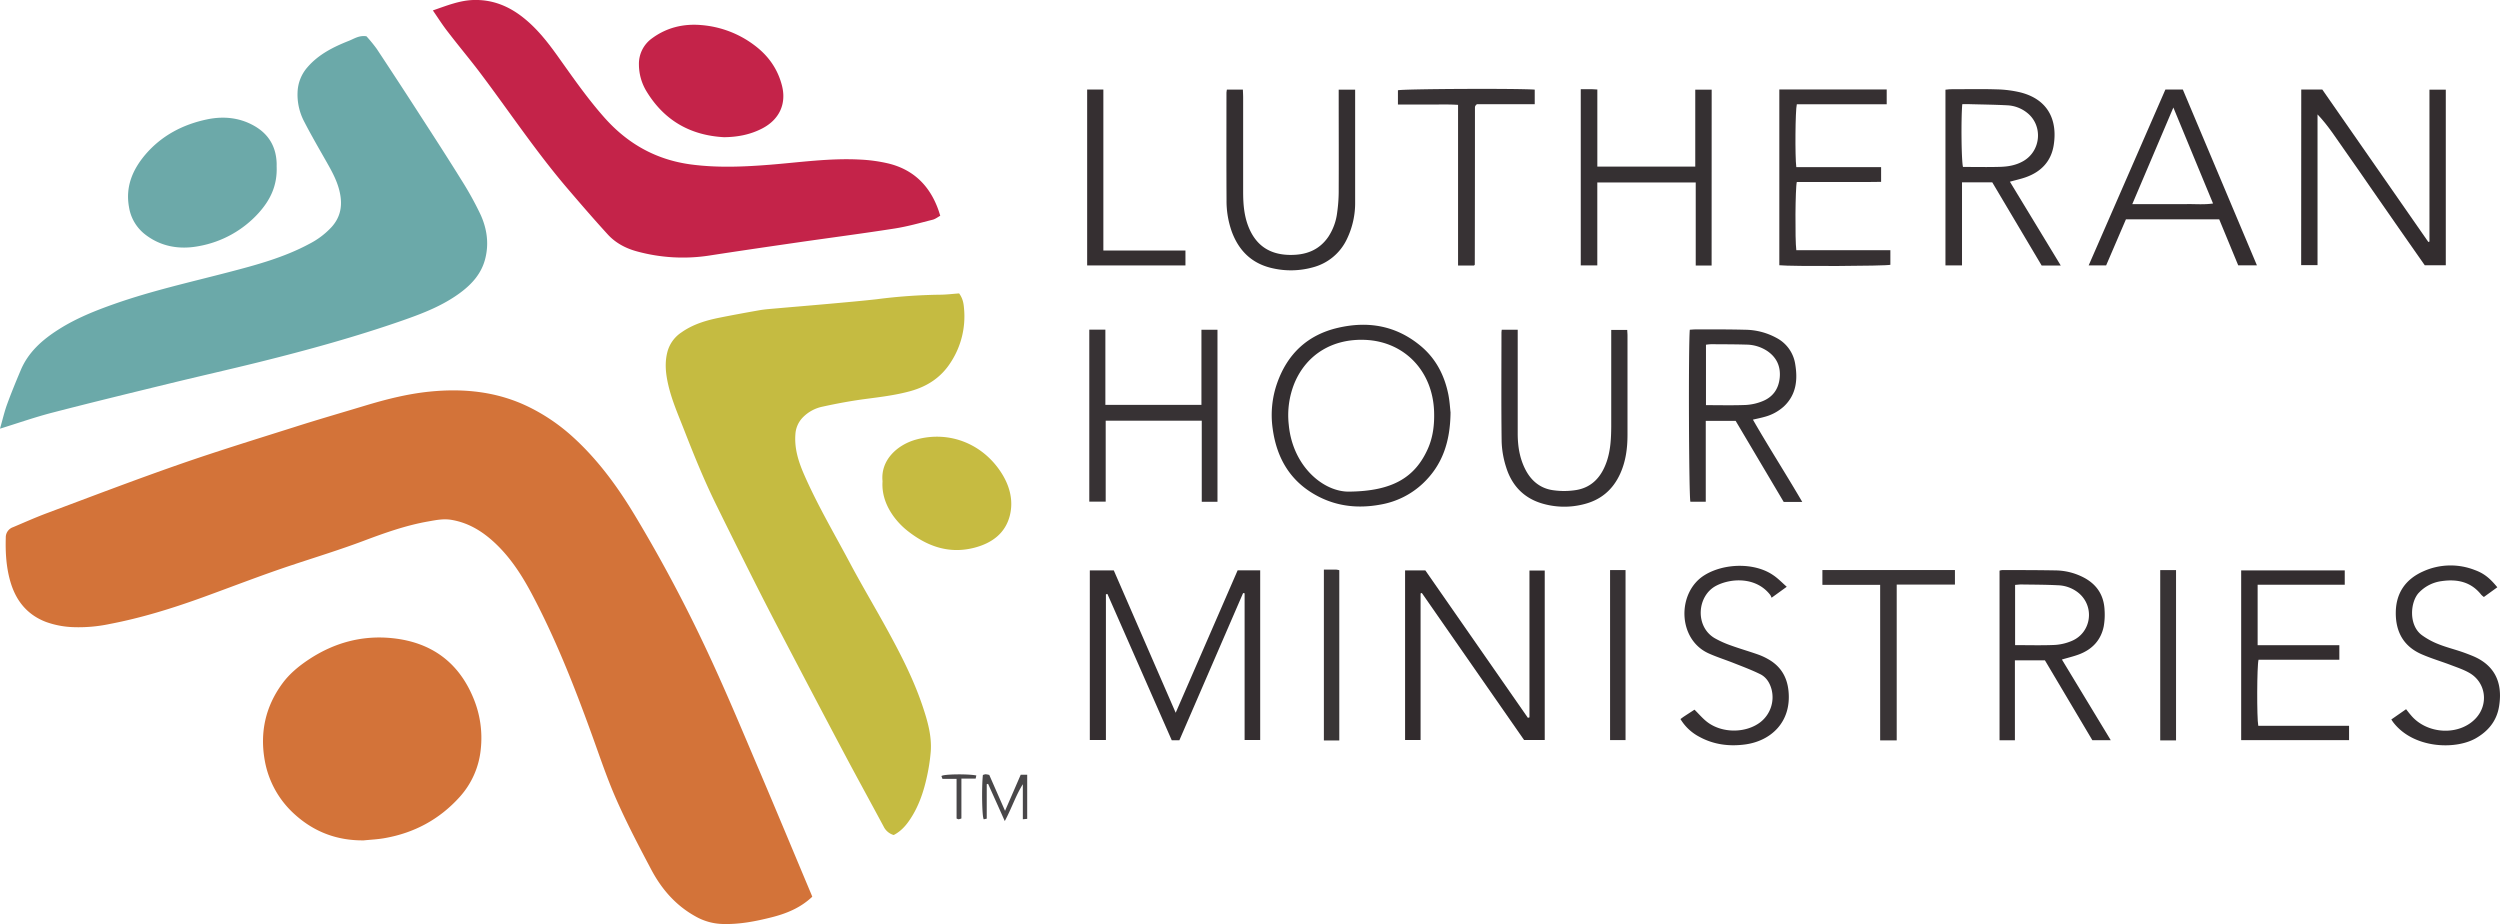 <svg xmlns="http://www.w3.org/2000/svg" viewBox="0 0 1661.63 614.2"><defs><style>.a{fill:#d37339}.d{fill:#c42349}.g{fill:#342e30}.h{fill:#332d2f}.i{fill:#342f31}.k{fill:#363032}.l{fill:#363133}.m{fill:#353032}.n{fill:#373234}.s{fill:#494749}</style></defs><path class="a" d="M539.88 596c-7.9 7.48-17.28 11.24-27.16 13.72-10.78 2.71-21.64 4.82-32.94 4.39a38.35 38.35 0 01-17.46-5c-13.12-7.23-22.54-18.09-29.42-31.06-8.16-15.4-16.28-30.86-23.29-46.79-6.41-14.55-11.4-29.72-16.85-44.67-11.35-31.22-23.53-62.09-39.11-91.5-6.63-12.52-14.27-24.44-24.71-34.21-8.25-7.72-17.59-13.5-29.05-15.38-5.25-.86-10.26.2-15.28 1.08-14.76 2.58-28.83 7.59-42.8 12.84-15.67 5.9-31.66 10.81-47.54 16.09-20 6.62-39.6 14.28-59.39 21.46-20.27 7.35-40.85 13.73-62 17.77a99.32 99.32 0 01-24.28 2.09 59.25 59.25 0 01-18-3.44c-12.66-4.84-20.13-14.29-23.76-27-2.73-9.5-3.29-19.26-3-29.11a7.13 7.13 0 014.8-6.87c7.49-3.16 14.92-6.48 22.53-9.33 29-10.85 58-21.95 87.25-32.16 25.48-8.9 51.31-16.85 77.05-25 15.63-5 31.39-9.53 47.09-14.28 14-4.22 28.15-7.82 42.64-9.31 23.12-2.38 45.73-.09 66.92 10.47a125.55 125.55 0 0128.33 19.35c16.69 15.09 29.81 33 41.37 52.16a982.5 982.5 0 0149.51 93.31c12.2 26.16 23.23 52.86 34.57 79.41 11.17 26.27 22.1 52.63 33.18 78.97.25.57.47 1.18.8 2z"></path><path d="M594 555a10.75 10.75 0 01-6.66-5.59c-8.77-16.38-17.75-32.64-26.45-49.06q-21.69-40.9-43.12-81.95-8.89-17-17.49-34.11-12.4-24.67-24.58-49.46c-7.88-16.08-14.6-32.66-21.1-49.34-3.79-9.71-8-19.25-10.38-29.44-1.75-7.49-2.6-15-.5-22.63a22.39 22.39 0 019.28-12.54c7.63-5.37 16.32-7.95 25.29-9.75 8.75-1.75 17.53-3.36 26.33-4.91 3.25-.57 6.57-.83 9.87-1.12 12.37-1.09 24.75-2.1 37.12-3.22 10.39-.94 20.79-1.84 31.15-3a367.4 367.4 0 0141.66-3c4.42 0 8.85-.57 13.06-.86 2.45 3.31 3 6.63 3.25 9.88a55.76 55.76 0 01-8.6 35.59c-6.47 10.33-15.77 16.38-27.22 19.52-9.74 2.68-19.75 3.86-29.75 5.18-9.49 1.26-18.93 3-28.28 5.06a25.5 25.5 0 00-13.39 7.29 17.53 17.53 0 00-4.83 11.14c-.71 9.39 2 18 5.66 26.44 8.83 20.27 20.06 39.3 30.43 58.77 8 15.07 16.79 29.76 25 44.73 9 16.42 17.58 33.12 23.53 50.94 3.25 9.72 6.14 19.71 5.33 30.14a125.72 125.72 0 01-3 18.56c-2.14 9.21-5.31 18.11-10.58 26.09-2.85 4.33-6.21 8.18-11.03 10.65z" fill="#c5bb41"></path><path d="M0 284.92c1.71-5.95 2.87-11.09 4.65-16 2.76-7.61 5.85-15.1 9-22.58 5.03-12.2 14.45-20.48 25.25-27.34 11.65-7.42 24.38-12.51 37.37-17.08 24.65-8.66 50.11-14.35 75.34-20.93 18.56-4.84 37.11-9.79 54.16-19a52.92 52.92 0 0014.62-11.08c5.49-6.1 7.16-13.07 5.81-21.17-1.49-8.93-5.92-16.43-10.26-24.06-4.67-8.21-9.4-16.4-13.72-24.79a38.44 38.44 0 01-4.44-19.65 26.47 26.47 0 016.38-16.33c7.47-8.76 17.4-13.69 27.79-17.8 3.47-1.38 6.75-3.74 11.61-3a99.94 99.94 0 016.84 8.37q15.22 23 30.17 46.22c8.73 13.5 17.47 27 25.93 40.66a219.13 219.13 0 0112.77 23c4.48 9.66 5.93 20 3 30.5-2.51 9-8.41 15.7-15.71 21.23-11.67 8.83-25.12 14.06-38.74 18.82-31.36 10.95-63.35 19.75-95.56 27.75-19.69 4.89-39.49 9.34-59.2 14.15-26.14 6.37-52.28 12.72-78.32 19.47C23.43 277.2 12.35 281.1 0 284.92z" fill="#6ba9a9"></path><path class="d" d="M287.71 6.93C297.19 3.64 305.47.31 314.62 0c12.78-.38 23.71 4.09 33.53 12 9.07 7.27 16.11 16.33 22.78 25.69 9.85 13.83 19.53 27.78 30.83 40.51 15.52 17.49 34.58 28.15 58 31.17 17.29 2.23 34.47 1.5 51.75.14 20-1.58 40-4.54 60.24-3.44a103.49 103.49 0 0118.73 2.59c16.69 4.07 27.5 14.8 33.21 30.86.39 1.08.71 2.19 1.25 3.89-1.67.9-3.25 2.18-5 2.62-8.36 2.11-16.69 4.5-25.19 5.83-21.66 3.39-43.4 6.21-65.1 9.35-19.39 2.81-38.77 5.64-58.13 8.63a115.49 115.49 0 01-47.92-2.68c-7.53-2-14.37-5.57-19.64-11.33-8.87-9.7-17.47-19.66-26-29.63-21.31-24.78-39.4-52-59-78-6.81-9-14.14-17.69-21-26.66-3.6-4.54-6.6-9.3-10.25-14.61z"></path><path class="a" d="M241.75 558.56c-17.48.19-32.75-5.49-45.63-17.09A62.63 62.63 0 01176 505.6c-3.38-18.67.4-36 11.72-51.38 4.78-6.5 11-11.58 17.68-16 17-11.2 35.71-16.2 55.88-14 25.36 2.78 43.54 15.88 53.37 39.79a68.77 68.77 0 014.92 33.67 55.32 55.32 0 01-13.9 31.86c-13.45 15-30.26 24.07-50.07 27.53-4.6.82-9.23 1.02-13.85 1.49z"></path><path d="M183.87 110.45c.55 12.94-4.3 22.6-12 31.14a70.25 70.25 0 01-39.73 22c-12.92 2.46-25.54.37-36.21-8.19a28.57 28.57 0 01-10.18-17.72c-2.48-13.6 2.39-25 11-35.1 10.77-12.52 24.79-19.83 40.71-23.2 10.71-2.27 21.41-1.38 31.26 4.13 9.59 5.36 14.64 13.58 15.14 24.57.06 1.14.01 2.3.01 2.37z" fill="#6ca9a9"></path><path class="d" d="M481.25 91.19C459 90 441.63 80.18 429.88 61a34.38 34.38 0 01-5.21-18 20.78 20.78 0 018.8-17.6c9.74-7.13 20.85-9.8 32.92-8.71A67.48 67.48 0 01501.32 30c9.21 6.86 15.58 15.69 18.44 27 3.09 12.29-2 22.54-13 28.3-7.94 4.17-16.5 5.8-25.51 5.89z"></path><path d="M586.58 319.86c-1.43-14.27 10.09-24.3 22.17-27.66 23.34-6.49 45.93 3.75 57.72 23.55 4.91 8.23 7.06 17.44 4.74 26.81-3 12-12 18.41-23.36 21.42-16.92 4.47-31.65-.81-44.83-11.29a49.36 49.36 0 01-9-9.36c-5.08-6.98-8.02-14.85-7.44-23.47z" fill="#c6bb41"></path><path class="g" d="M837.59 379.06v112.78h-10.36v-97.51l-1-.15L783.88 492h-5.08l-42.75-97.23-1 .24v96.84h-10.7V379.12h15.93c13.54 31.15 27.12 62.39 41.14 94.62 13.93-32 27.54-63.33 41.18-94.68z"></path><path class="h" d="M1529.53 59.52h14L1614 160.84l.74-.27V59.6h10.86v116.69h-14c-5.53-7.91-11.43-16.33-17.31-24.76s-11.78-16.95-17.67-25.43-11.68-17-17.68-25.42-11.3-17-18.59-24.64v100.19h-10.88z"></path><path class="i" d="M964.1 274.06c-.18 19.54-5.37 35-18.44 47.32a54.58 54.58 0 01-28.16 14c-14.13 2.6-27.84 1.4-40.77-5.14-18.64-9.44-28.15-25.23-30.86-45.47a64 64 0 012.94-30c6.85-19.55 20.25-32.2 40.48-36.89s38.72-1.41 54.9 12c10.14 8.42 15.87 19.53 18.45 32.28.91 4.61 1.15 9.28 1.46 11.9zm-67 52.69c28.2-.36 43.3-9.25 51.87-28.35 3.54-7.91 4.49-16.3 4.2-24.88-.91-26.87-19.61-46.41-45.56-47.61-21.67-1-39.07 9.51-47.14 28.5a56.67 56.67 0 00-3.89 27.9c2.58 27.75 23.23 44.94 40.5 44.44z"></path><path d="M1016.56 476.8v-97.6h10.15v112.66H1013l-68-97.78-.81.36v97.39h-10.3V379.11h13.46l68.17 98z" fill="#312b2d"></path><path class="k" d="M1369.7 176.5H1357l-32.83-55.3h-20.12v55.21h-11V59.62c1.16-.1 2.43-.3 3.7-.31 10 0 20-.24 30 .08a74.75 74.75 0 0116.28 2.06c19 4.91 24.4 19.24 22 34.81-1.65 10.89-8.32 17.88-18.54 21.52-3.23 1.16-6.63 1.87-10.6 3zm-65.48-107.26c-.88 11-.53 38.11.49 41.72 8.27 0 16.6.19 24.91-.07 5.33-.16 10.57-1.12 15.33-3.91 11.59-6.8 13-23.37 2.59-31.84a22.78 22.78 0 00-13.28-5.14c-8-.43-16-.52-23.93-.73-1.95-.08-3.91-.03-6.11-.03z"></path><path class="l" d="M1153.59 279.71h-19.85v53.76h-10.22c-1-3.54-1.37-103.73-.39-114.31 1.22-.07 2.5-.21 3.78-.21 11 0 22-.08 33 .22a44.37 44.37 0 0121 5.51 23.67 23.67 0 0112.28 17.32c1.74 10.42.75 20.31-7.54 28.14a30.87 30.87 0 01-13.1 7c-2.21.63-4.48 1.07-7.47 1.78 10.63 18.51 22 36.17 32.78 54.67h-12.33zm-19.71-10.43c9.16 0 17.81.24 26.44-.12a34.35 34.35 0 0011.11-2.49c6.91-2.75 10.73-8.15 11.46-15.6s-2-13.42-8.09-17.65a25.67 25.67 0 00-14.1-4.37c-7.82-.23-15.64-.22-23.45-.27a31.53 31.53 0 00-3.37.34z"></path><path class="m" d="M1137.63 176.47h-10.56v-55.18h-65.42v55.12h-11V59.3h7.71c1 0 1.93.11 3.31.19v51.25h65.09V59.6h10.91z"></path><path class="k" d="M1193.91 111.07h56.37v9.8c-6.18.19-12.43.06-18.68.08s-12.33 0-18.5 0h-18.85c-1 3.79-1.25 38.24-.33 45.34h62.52V176c-3.25.85-66.18 1.16-73.81.29V59.48H1254v9.81h-59.74c-1 3.84-1.26 34.71-.35 41.78z"></path><path class="g" d="M1500.07 176.37h-12.43L1475 145.78h-62q-6.48 15.1-13.15 30.62h-11.61l51-116.9h11.58zm-55.54-104.91l-27.3 64.2h18.11c6 0 12 .08 18 0 5.69-.1 11.43.47 17.57-.4-8.91-21.48-17.48-42.26-26.38-63.8zM1339.21 438.9V492H1329V379.28a8.51 8.51 0 011.8-.38c11.83 0 23.65 0 35.47.22a41.65 41.65 0 0118.7 4.74c8.69 4.56 13.38 11.78 13.83 21.56a44.83 44.83 0 01-.56 10.93c-1.89 9.21-7.7 15.3-16.39 18.58-3.55 1.34-7.27 2.2-11.4 3.43 10.79 17.83 21.52 35.54 32.46 53.6h-12.24q-15.56-26.22-31.5-53.06zm.13-10.12c9.15 0 17.79.26 26.4-.12a33.8 33.8 0 0011.07-2.59c13.2-5.37 15.7-22.81 4.76-31.94a22.85 22.85 0 00-13.77-5.13c-8.12-.42-16.27-.4-24.4-.53-1.28 0-2.57.18-4.06.29z"></path><path class="n" d="M724 219.1h10.69v50h63.85v-49.93h10.66v114.34h-10.45v-53.9H734.9v53.8H724z"></path><path class="i" d="M815.46 59.55h10.63c.06 1.83.17 3.6.17 5.38v62.49c0 8.18.61 16.3 3.83 24 5 11.89 13.91 17.7 26.77 18 10.69.24 19.71-2.86 26-12a37.51 37.51 0 005.91-16.31 102.34 102.34 0 001-13.43c.1-21 0-42 0-63v-5.1h10.93v74.66a55.14 55.14 0 01-5.46 24.62 34.69 34.69 0 01-22.73 18.85 54.49 54.49 0 01-26.19.7c-13.72-2.87-22.67-11.25-27.53-24.24a60.63 60.63 0 01-3.57-21.06c-.14-23.83-.06-47.66-.05-71.49a19.07 19.07 0 01.29-2.07z"></path><path class="h" d="M1561.31 482.42v9.49h-71.71V379.1h68.84v9.56h-57.9v40.16h54.31v9.67h-53.71c-1.08 4.12-1.19 38.68-.17 43.93z"></path><path class="l" d="M998.15 219.15h10.6V288.14c0 8.41 1.28 16.58 5.22 24.15 3.86 7.42 9.89 12.3 18.1 13.5a50.69 50.69 0 0015.84-.14c10.53-1.86 16.63-9.09 20-18.89 2.56-7.51 2.94-15.33 3-23.17v-64.32h10.65c0 1.17.16 2.45.16 3.73v66c0 8.88-1.12 17.58-4.83 25.79-4.93 10.88-13.1 17.72-24.78 20.48a51.8 51.8 0 01-27.57-.76c-12.06-3.7-19.8-12.1-23.47-23.94a61.69 61.69 0 01-3-17.11c-.32-24.15-.13-48.3-.12-72.45a18.49 18.49 0 01.2-1.86z"></path><path class="m" d="M1659.85 390.33l-8.93 6.46a12 12 0 01-1.78-1.53c-6.89-8.69-16.16-10.51-26.45-9a25.31 25.31 0 00-14.83 7.53c-5.86 5.93-7.22 21.63 1.83 28.35a48.9 48.9 0 0010.86 5.93c4.92 2 10.1 3.3 15.15 5 2.52.84 5 1.79 7.46 2.79 14 5.67 20.67 16.76 17.82 33.82-1.58 9.48-7.09 16.21-15.39 21-13.69 7.84-41.61 6.89-55-10.7-.3-.4-.55-.83-1.19-1.78l9.81-6.83c1.14 1.44 2 2.6 3 3.73 10.65 13.11 32.43 14.22 43.44 2.21 8.53-9.31 6.62-23.68-4.26-30-3.84-2.23-8.16-3.66-12.35-5.26-6.51-2.48-13.25-4.45-19.62-7.25-12-5.28-17.24-15.07-17.05-27.93s6.59-21.85 18-27a44 44 0 0134.49-1c6.04 2.2 9.85 5.22 14.99 11.46z"></path><path class="k" d="M1187.56 390l-10.07 7.29a9.73 9.73 0 00-.89-1.86c-9.48-12.26-26.25-11.14-35.89-6.14-12.86 6.68-14.24 27.09-1.08 34.85a65.74 65.74 0 0010.89 4.89c5.93 2.15 12 3.89 18 6a42.21 42.21 0 016.79 3.14c8.12 4.61 12.44 11.61 13.41 20.94 2.14 20.73-11.63 33.45-29 35.72-10.59 1.39-20.94.06-30.49-5.25a31.79 31.79 0 01-12.3-11.65c.76-.56 1.52-1.16 2.32-1.69 2.35-1.54 4.71-3.06 7-4.56 2.86 2.81 5.32 5.76 8.28 8.07 9.88 7.71 25.75 7.72 35.48.27a21 21 0 007.44-21.9c-1.19-4.37-3.56-8.11-7.61-10.08-5.65-2.76-11.57-5-17.43-7.3-5.55-2.21-11.28-4-16.72-6.45-20.87-9.38-21.14-40.64-2.79-52 12.93-8 33.2-8.52 45.53-.09 3.12 2.04 5.75 4.8 9.13 7.8z"></path><path class="n" d="M1020.06 59.57v9.67h-38.48l-.75.83c-.11.13-.28.23-.32.38a5.19 5.19 0 00-.18 1v1q0 51.72-.11 103.43c0 .13-.2.25-.49.6H969.1V69.7c-7-.46-13.63-.15-20.2-.21s-12.95 0-19.76 0V60c3.49-.93 79.38-1.31 90.92-.43z"></path><path d="M1260.65 388.54V492.1h-11V388.72h-38.39v-9.84h88.09v9.66z" fill="#393436"></path><path d="M722.58 59.51h10.77v107h54.56v9.91h-65.33z" fill="#352f31"></path><path d="M890.16 492.14h-10.24V378.59h8.14a12.86 12.86 0 012.1.4z" fill="#393536"></path><path d="M1435.8 378.92h10.51v113.19h-10.51z" fill="#383335"></path><path class="n" d="M1070.14 378.9h10.28v113h-10.28z"></path><path class="s" d="M668 538.92c3.69-8.47 7-16.09 10.42-24h4.31v29.33l-2.9.27v-23.28c-4.74 7.54-7.37 15.88-12 24.49-4-9-7.57-16.88-11.11-24.77l-.88.27v22.88l-1.95.44c-1.19-1-1.51-20.7-.62-29.43a6.55 6.55 0 011.79-.51 12.74 12.74 0 012.46.46zM639 544a11.06 11.06 0 01-1.83.53c-.29 0-.6-.19-1.38-.48v-26.37h-9.38c-.31-.84-.52-1.4-.69-1.84 1-1.35 17.65-1.54 23.2-.42-.13.6-.26 1.2-.46 2.1H639z"></path></svg>